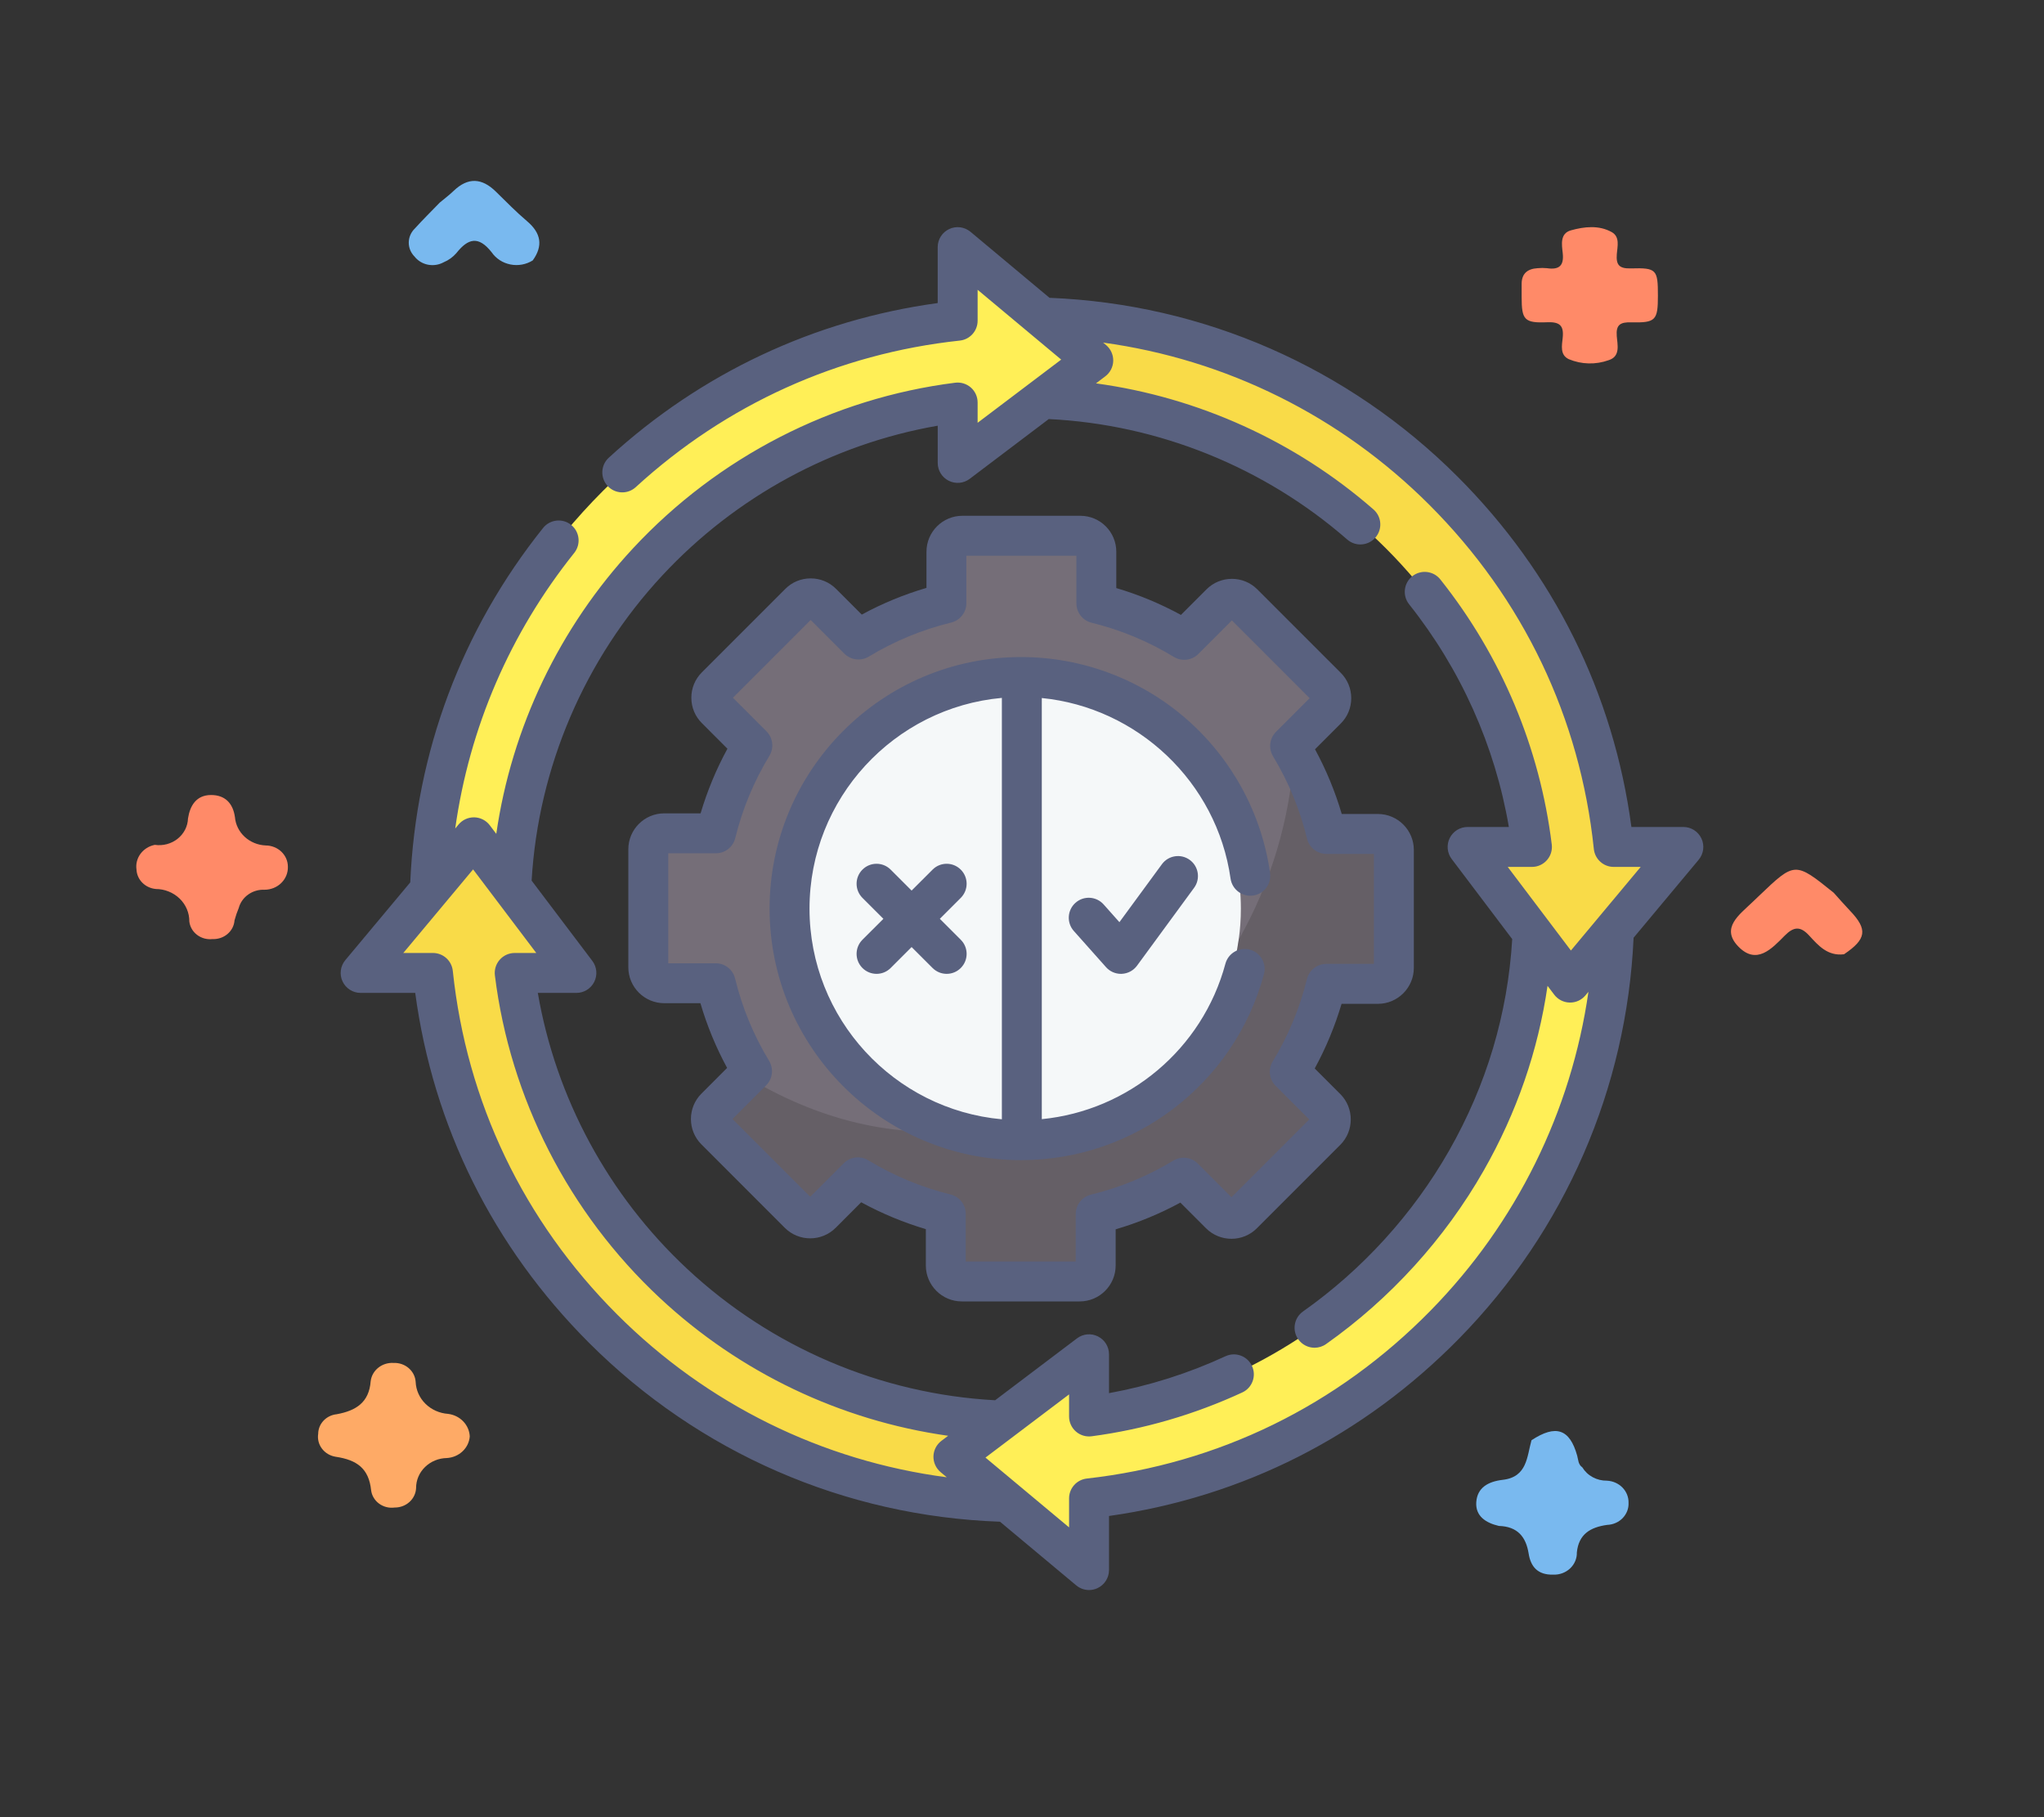 <svg width="90" height="80" viewBox="0 0 90 80" fill="none" xmlns="http://www.w3.org/2000/svg">
<rect x="0" y="0" width="90" height="80" fill="#333333" stroke="none"/>
<g clip-path="url(#clip0_495_394)">
<path d="M44.993 51.58C51.389 51.58 56.574 46.395 56.574 39.999C56.574 33.603 51.389 28.418 44.993 28.418C38.597 28.418 33.412 33.603 33.412 39.999C33.412 46.395 38.597 51.58 44.993 51.58Z" fill="#F5F8F9"/>
<path d="M60.704 38.078C60.704 37.553 60.278 37.126 59.752 37.126L58.584 37.032C58.371 37.032 58.182 36.893 58.126 36.687C57.817 35.549 57.557 34.149 56.984 33.148C56.88 32.963 56.914 32.73 57.064 32.58L58.236 31.409C58.607 31.037 58.607 30.436 58.236 30.063L54.914 26.743C54.543 26.37 53.94 26.37 53.568 26.743L52.403 27.907C52.253 28.058 52.02 28.092 51.836 27.987C50.834 27.413 49.754 26.961 48.616 26.65C48.412 26.594 48.272 26.405 48.272 26.192V24.538C48.272 24.012 47.846 23.586 47.32 23.586H42.624C42.098 23.586 41.672 24.012 41.672 24.538V26.186C41.672 26.398 41.532 26.588 41.326 26.643C40.188 26.952 39.108 27.401 38.107 27.973C37.921 28.078 37.689 28.044 37.539 27.893L36.368 26.724C35.996 26.352 35.394 26.352 35.022 26.724L31.702 30.045C31.329 30.416 31.329 31.019 31.702 31.39L32.866 32.556C33.017 32.706 33.051 32.939 32.946 33.124C32.372 34.124 31.92 35.203 31.609 36.341C31.553 36.546 31.364 36.685 31.151 36.685H29.497C28.971 36.685 28.545 37.112 28.545 37.638V42.334C28.545 42.859 28.971 43.286 29.497 43.286H31.144C31.357 43.286 31.547 43.426 31.602 43.632C31.91 44.77 32.36 45.851 32.932 46.853C33.033 47.031 33.004 47.251 32.868 47.402C32.868 47.402 32.901 47.605 32.895 47.61L32.303 48.557C31.932 48.931 31.932 49.533 32.303 49.905L35.14 52.742C35.511 53.113 36.114 53.113 36.485 52.742L37.651 51.576C37.802 51.426 38.035 51.392 38.22 51.497C39.22 52.072 40.483 52.609 41.62 52.921C41.825 52.977 41.965 53.167 41.965 53.379V55.033C41.965 55.559 42.392 55.985 42.917 55.985L46.937 56.236C47.463 56.236 47.889 55.81 47.889 55.284V53.636C47.889 53.424 48.028 53.234 48.234 53.178C49.373 52.869 50.837 52.239 51.837 51.667C52.022 51.561 52.255 51.595 52.405 51.746L53.576 52.917C53.948 53.29 54.55 53.29 54.923 52.917L57.837 49.961C58.209 49.59 58.209 48.987 57.837 48.615L56.673 47.45C56.522 47.3 56.487 47.066 56.593 46.881C57.168 45.88 57.645 44.592 57.957 43.454C58.012 43.249 58.201 43.109 58.414 43.109H60.069C60.595 43.109 61.021 42.684 61.021 42.157L60.704 38.078ZM44.959 50.121C44.505 50.121 43.621 49.586 43.621 49.586C38.909 48.934 35.281 44.891 35.281 40C35.281 34.655 39.614 30.322 44.959 30.322C50.304 30.322 54.637 34.655 54.637 40C54.637 40.465 54.605 40.923 54.541 41.37C54.345 46.657 49.839 50.121 44.959 50.121Z" fill="#756E78"/>
<path d="M61.373 37.666V42.363C61.373 42.889 60.947 43.316 60.422 43.316H58.767C58.554 43.316 58.365 43.455 58.309 43.659C57.998 44.797 57.547 45.876 56.972 46.877C56.866 47.061 56.901 47.296 57.05 47.445L58.216 48.611C58.587 48.982 58.587 49.585 58.216 49.956L54.896 53.278C54.523 53.65 53.92 53.65 53.549 53.278L52.377 52.106C52.227 51.955 51.995 51.922 51.81 52.027C50.809 52.6 49.73 53.049 48.59 53.358C48.384 53.414 48.245 53.602 48.245 53.816V55.464C48.245 55.989 47.818 56.415 47.293 56.415H42.597C42.071 56.415 41.644 55.989 41.644 55.464V53.809C41.644 53.596 41.505 53.407 41.301 53.352C40.163 53.04 39.084 52.589 38.083 52.015C37.899 51.908 37.664 51.943 37.515 52.093L36.349 53.258C35.978 53.629 35.375 53.629 35.004 53.258L31.682 49.938C31.311 49.567 31.311 48.964 31.682 48.591L32.852 47.421C32.859 47.415 32.863 47.408 32.868 47.403C36.581 49.642 40.278 50.216 43.621 49.587C44.058 49.648 44.505 49.679 44.959 49.679C49.839 49.679 53.876 46.068 54.541 41.371C55.934 38.918 56.806 36.097 56.985 33.148C57.556 34.15 58.007 35.23 58.316 36.368C58.372 36.574 58.56 36.714 58.773 36.714H60.422C60.946 36.714 61.373 37.141 61.373 37.666Z" fill="#655F66"/>
<path d="M71.367 37.284C71.188 37.284 71.039 37.149 71.018 36.971C70.341 31.169 67.752 25.798 63.559 21.604C58.649 16.694 52.126 13.982 45.184 13.965C44.211 13.962 43.37 14.703 43.33 15.675C43.287 16.698 44.103 17.54 45.116 17.54C56.453 17.54 65.859 25.967 67.4 36.886C67.43 37.096 67.264 37.284 67.052 37.284H65.09C64.897 37.284 64.787 37.505 64.903 37.659L67.464 41.047L68.867 43.215C69.003 43.396 69.272 43.402 69.417 43.229L71.059 40.949L73.799 37.668C73.926 37.516 73.818 37.284 73.619 37.284H71.367V37.284Z" fill="#F9DB48"/>
<path d="M47.798 15.581L42.551 11.199C42.398 11.072 42.166 11.181 42.166 11.379V13.806C42.166 13.985 42.032 14.133 41.855 14.155C36.078 14.844 30.732 17.428 26.554 21.606C21.644 26.516 18.933 33.039 18.915 39.98C18.913 40.953 19.654 41.794 20.626 41.835C21.648 41.878 22.49 41.062 22.49 40.049C22.49 28.735 30.882 19.344 41.768 17.773C41.978 17.743 42.166 17.909 42.166 18.122V19.908C42.166 20.102 42.388 20.212 42.542 20.095L47.785 16.131C47.965 15.995 47.972 15.726 47.798 15.581Z" fill="#FFEF57"/>
<path d="M45.495 62.55C45.329 62.554 45.163 62.556 44.997 62.556C33.667 62.556 24.266 54.139 22.715 43.23C22.686 43.02 22.851 42.832 23.064 42.832H24.908C25.102 42.832 25.212 42.611 25.095 42.457L21.131 37.214C20.995 37.033 20.726 37.027 20.581 37.2L16.199 42.448C16.072 42.6 16.181 42.832 16.379 42.832H18.749C18.927 42.832 19.076 42.967 19.097 43.144C19.778 48.939 22.365 54.303 26.554 58.492C31.48 63.418 38.03 66.131 44.997 66.131C45.175 66.131 45.353 66.129 45.531 66.126C46.492 66.106 47.3 65.339 47.32 64.378C47.342 63.354 46.505 62.526 45.495 62.55Z" fill="#F9DB48"/>
<path d="M71.059 40.949V41.052C70.814 47.544 68.197 53.636 63.627 58.3C59.463 62.549 54.084 65.201 48.26 65.926C48.084 65.948 47.951 66.097 47.951 66.274V68.618C47.951 68.817 47.719 68.925 47.566 68.797L42.319 64.416C42.145 64.271 42.151 64.002 42.332 63.865L47.575 59.902C47.73 59.785 47.951 59.896 47.951 60.089V61.951C47.951 62.165 48.141 62.332 48.352 62.3C58.715 60.724 66.837 51.958 67.464 41.367V41.047L68.867 42.903C69.004 43.083 69.272 43.089 69.417 42.916L71.059 40.949Z" fill="#FFEF57"/>
<path d="M60.671 35.835H59.079C58.788 34.847 58.394 33.893 57.902 32.986L59.032 31.856C59.332 31.558 59.497 31.16 59.497 30.737C59.497 30.313 59.332 29.916 59.033 29.618L55.36 25.945C54.743 25.329 53.74 25.329 53.123 25.946L51.998 27.071C51.092 26.577 50.14 26.181 49.152 25.889V24.289C49.152 23.417 48.443 22.707 47.57 22.707H42.376C41.503 22.707 40.794 23.417 40.794 24.289V25.881C39.804 26.172 38.851 26.565 37.945 27.057L36.814 25.926C36.516 25.627 36.118 25.463 35.696 25.463C35.273 25.463 34.876 25.627 34.578 25.926L30.905 29.599C30.605 29.898 30.44 30.296 30.441 30.72C30.441 31.142 30.607 31.539 30.905 31.836L32.03 32.962C31.536 33.867 31.141 34.82 30.848 35.807H29.248C28.376 35.807 27.666 36.517 27.666 37.389V42.583C27.666 43.456 28.376 44.165 29.248 44.165H30.84C31.131 45.155 31.524 46.109 32.016 47.014L30.885 48.146C30.268 48.762 30.268 49.766 30.885 50.382L34.557 54.055C35.173 54.671 36.176 54.671 36.795 54.055L37.92 52.929C38.825 53.423 39.779 53.819 40.766 54.112V55.712C40.766 56.584 41.476 57.294 42.348 57.294H47.542C48.414 57.294 49.124 56.584 49.124 55.712V54.12C50.114 53.829 51.068 53.435 51.973 52.944L53.105 54.076C53.723 54.691 54.726 54.691 55.341 54.075L59.015 50.401C59.63 49.783 59.63 48.78 59.014 48.164L57.889 47.039C58.382 46.134 58.778 45.181 59.071 44.193H60.671C61.543 44.193 62.253 43.483 62.253 42.611V37.417C62.253 36.545 61.543 35.835 60.671 35.835ZM60.495 42.435H58.398C57.994 42.435 57.641 42.712 57.545 43.105C57.231 44.383 56.725 45.602 56.04 46.727C55.829 47.073 55.882 47.519 56.169 47.805L57.647 49.283L54.222 52.708L52.741 51.225C52.455 50.939 52.01 50.885 51.664 51.095C50.539 51.777 49.319 52.28 48.037 52.593C47.644 52.688 47.366 53.041 47.366 53.446V55.536H42.524V53.439C42.524 53.035 42.248 52.682 41.855 52.586C40.577 52.272 39.358 51.766 38.231 51.081C37.885 50.87 37.439 50.923 37.153 51.21L35.676 52.688L32.252 49.264L33.734 47.782C34.02 47.496 34.074 47.051 33.865 46.705C33.183 45.58 32.679 44.36 32.367 43.078C32.271 42.684 31.919 42.407 31.513 42.407H29.424V37.565H31.52C31.925 37.565 32.278 37.289 32.374 36.896C32.688 35.618 33.194 34.399 33.878 33.273C34.088 32.927 34.035 32.482 33.749 32.196L32.272 30.718L35.696 27.294L37.178 28.776C37.464 29.061 37.908 29.115 38.255 28.906C39.38 28.224 40.6 27.72 41.88 27.408C42.274 27.312 42.551 26.959 42.551 26.554V24.465H47.395V26.561C47.395 26.966 47.671 27.318 48.064 27.415C49.341 27.728 50.56 28.235 51.686 28.92C52.033 29.131 52.478 29.077 52.764 28.791L54.242 27.313L57.665 30.737L56.184 32.219C55.898 32.505 55.844 32.949 56.054 33.295C56.736 34.423 57.24 35.644 57.551 36.923C57.647 37.316 58 37.593 58.405 37.593H60.495L60.495 42.435Z" fill="#59617F"/>
<path d="M74.917 36.914C74.772 36.605 74.462 36.407 74.121 36.407H71.833C71.049 30.537 68.414 25.219 64.181 20.985C59.368 16.173 52.992 13.381 46.211 13.111L42.731 10.204C42.469 9.986 42.104 9.938 41.795 10.083C41.486 10.227 41.288 10.538 41.288 10.879V13.342C35.863 14.082 30.87 16.426 26.806 20.15C26.448 20.477 26.424 21.033 26.751 21.391C27.079 21.749 27.635 21.774 27.993 21.446C31.974 17.799 36.908 15.568 42.261 14.994C42.708 14.947 43.046 14.569 43.046 14.12V12.758L46.726 15.831L43.046 18.613V17.721C43.046 17.468 42.938 17.228 42.749 17.061C42.559 16.895 42.307 16.817 42.057 16.849C36.651 17.53 31.616 20.117 27.879 24.133C24.626 27.629 22.529 32.031 21.852 36.71L21.566 36.332C21.405 36.118 21.154 35.99 20.887 35.983C20.616 35.977 20.362 36.093 20.191 36.298L20.044 36.474C20.668 32.03 22.454 27.878 25.284 24.342C25.587 23.963 25.526 23.41 25.147 23.107C24.768 22.804 24.215 22.865 23.912 23.244C20.333 27.716 18.314 33.106 18.064 38.846L15.204 42.27C14.986 42.532 14.938 42.897 15.083 43.206C15.227 43.514 15.538 43.712 15.879 43.712H18.283C19.072 49.576 21.706 54.887 25.933 59.114C30.778 63.959 37.201 66.753 44.031 66.992L47.389 69.796C47.55 69.93 47.75 70 47.952 70C48.078 70 48.206 69.973 48.324 69.917C48.633 69.772 48.831 69.462 48.831 69.121V66.74C54.727 65.907 60.046 63.213 64.256 58.918C68.912 54.166 71.631 47.91 71.929 41.283L74.796 37.849C75.014 37.587 75.061 37.223 74.917 36.914ZM27.176 57.871C23.048 53.743 20.545 48.511 19.937 42.741C19.89 42.294 19.512 41.954 19.063 41.954H17.758L20.831 38.274L23.613 41.954H22.663C22.411 41.954 22.171 42.062 22.004 42.251C21.837 42.44 21.76 42.691 21.791 42.941C22.461 48.351 25.039 53.393 29.05 57.139C32.573 60.429 37.02 62.543 41.748 63.209L41.45 63.434C41.236 63.595 41.108 63.846 41.101 64.114C41.095 64.381 41.211 64.638 41.416 64.809L41.688 65.036C36.212 64.319 31.132 61.826 27.176 57.871ZM69.169 41.846L66.387 38.165H67.454C67.706 38.165 67.945 38.057 68.112 37.868C68.279 37.68 68.357 37.429 68.326 37.179C67.803 32.92 66.106 28.885 63.42 25.509C63.118 25.129 62.565 25.066 62.185 25.368C61.806 25.67 61.743 26.223 62.045 26.603C64.32 29.464 65.828 32.835 66.437 36.407H64.62C64.287 36.407 63.982 36.596 63.833 36.895C63.685 37.193 63.718 37.55 63.919 37.816L66.585 41.343C66.387 44.637 65.451 47.772 63.803 50.661C62.218 53.441 59.995 55.887 57.374 57.736C56.978 58.015 56.883 58.564 57.163 58.96C57.334 59.203 57.606 59.333 57.882 59.333C58.057 59.333 58.234 59.281 58.388 59.172C61.217 57.176 63.618 54.534 65.33 51.532C66.784 48.982 67.726 46.255 68.14 43.401L68.433 43.788C68.595 44.002 68.845 44.13 69.113 44.137C69.12 44.137 69.127 44.137 69.134 44.137C69.395 44.137 69.642 44.022 69.809 43.821L69.941 43.664C69.183 48.934 66.771 53.839 63 57.687C58.892 61.88 53.654 64.44 47.853 65.092C47.409 65.142 47.073 65.518 47.073 65.965V67.242L43.392 64.169L47.073 61.387V62.359C47.073 62.613 47.182 62.854 47.373 63.021C47.563 63.188 47.817 63.264 48.068 63.231C50.359 62.926 52.59 62.277 54.698 61.302C55.139 61.099 55.331 60.576 55.127 60.136C54.923 59.695 54.401 59.503 53.96 59.707C52.319 60.465 50.598 61.01 48.831 61.332V59.621C48.831 59.287 48.642 58.983 48.343 58.834C48.045 58.685 47.688 58.719 47.422 58.92L43.817 61.645C38.774 61.372 33.958 59.318 30.25 55.854C26.785 52.619 24.476 48.338 23.681 43.712H25.38C25.713 43.712 26.018 43.523 26.166 43.225C26.315 42.926 26.282 42.569 26.081 42.303L23.408 38.768C23.702 33.775 25.741 29.011 29.166 25.33C32.393 21.862 36.667 19.545 41.289 18.741V20.379C41.289 20.713 41.477 21.018 41.776 21.166C42.075 21.315 42.431 21.282 42.697 21.081L46.178 18.449C51.004 18.684 55.664 20.562 59.32 23.752C59.487 23.898 59.693 23.969 59.898 23.969C60.143 23.969 60.386 23.867 60.56 23.668C60.879 23.302 60.842 22.747 60.476 22.428C57.029 19.42 52.755 17.491 48.257 16.878L48.668 16.567C48.882 16.405 49.01 16.155 49.017 15.887C49.023 15.619 48.907 15.363 48.702 15.191L48.571 15.082C53.991 15.825 59.019 18.309 62.939 22.228C67.072 26.362 69.575 31.601 70.179 37.377C70.226 37.825 70.603 38.165 71.053 38.165H72.242L69.169 41.846Z" fill="#59617F"/>
<path d="M52.25 31.663C50.232 29.898 47.643 28.926 44.96 28.926C38.854 28.926 33.886 33.894 33.886 40C33.886 46.106 38.854 51.074 44.96 51.074C49.959 51.074 54.356 47.707 55.654 42.885C55.78 42.416 55.502 41.934 55.033 41.808C54.565 41.682 54.082 41.959 53.956 42.428C52.945 46.188 49.692 48.894 45.872 49.27V30.73C50.085 31.148 53.579 34.424 54.183 38.678C54.251 39.159 54.696 39.493 55.177 39.425C55.657 39.357 55.992 38.912 55.923 38.431C55.552 35.816 54.247 33.412 52.25 31.663ZM35.644 40C35.644 35.148 39.372 31.153 44.114 30.724V49.276C39.372 48.847 35.644 44.852 35.644 40Z" fill="#59617F"/>
<path d="M41.382 40.45L42.304 39.528C42.648 39.184 42.648 38.628 42.304 38.285C41.961 37.941 41.405 37.941 41.062 38.285L40.139 39.207L39.217 38.285C38.874 37.941 38.317 37.941 37.974 38.285C37.631 38.628 37.631 39.184 37.974 39.528L38.897 40.45L37.974 41.372C37.631 41.715 37.631 42.272 37.974 42.615C38.146 42.787 38.371 42.873 38.596 42.873C38.821 42.873 39.046 42.787 39.217 42.615L40.139 41.693L41.062 42.615C41.233 42.787 41.458 42.873 41.683 42.873C41.908 42.873 42.133 42.787 42.304 42.615C42.648 42.272 42.648 41.715 42.304 41.372L41.382 40.45Z" fill="#59617F"/>
<path d="M51.16 38.047L49.289 40.598L48.595 39.818C48.272 39.455 47.717 39.423 47.354 39.746C46.992 40.068 46.959 40.624 47.282 40.986L48.699 42.578C48.866 42.766 49.105 42.873 49.355 42.873C49.369 42.873 49.383 42.872 49.397 42.872C49.662 42.859 49.907 42.728 50.064 42.514L52.577 39.086C52.864 38.695 52.78 38.145 52.388 37.858C51.997 37.571 51.447 37.655 51.16 38.047Z" fill="#59617F"/>
</g>
<path d="M65.997 67.178C65.418 67.043 64.962 66.745 65.002 66.134C65.045 65.496 65.516 65.224 66.169 65.148C67.248 65.022 67.229 64.131 67.434 63.405C68.506 62.701 69.118 62.905 69.447 64.09C69.497 64.271 69.487 64.471 69.67 64.597C69.78 64.779 69.939 64.93 70.131 65.033C70.322 65.137 70.539 65.189 70.759 65.186C71.019 65.199 71.263 65.308 71.441 65.49C71.618 65.672 71.713 65.913 71.707 66.161C71.713 66.284 71.692 66.406 71.648 66.521C71.603 66.637 71.535 66.743 71.448 66.833C71.361 66.923 71.256 66.996 71.139 67.047C71.022 67.099 70.895 67.127 70.766 67.132C70.019 67.236 69.513 67.543 69.431 68.344C69.435 68.475 69.41 68.605 69.359 68.726C69.308 68.848 69.231 68.958 69.133 69.05C69.035 69.141 68.918 69.213 68.79 69.26C68.662 69.307 68.525 69.328 68.388 69.322C67.702 69.34 67.399 68.966 67.308 68.394C67.191 67.659 66.821 67.203 65.997 67.178Z" fill="#79B9EF"/>
<path d="M81.194 42.011C80.47 42.099 80.064 41.626 79.661 41.188C79.272 40.764 78.98 40.791 78.583 41.191C78.022 41.757 77.348 42.504 76.54 41.669C75.749 40.852 76.589 40.27 77.16 39.718C77.256 39.625 77.353 39.533 77.45 39.441C79.033 37.929 79.033 37.929 80.742 39.304C80.981 39.569 81.215 39.839 81.462 40.098C82.245 40.918 82.186 41.344 81.194 42.011Z" fill="#FF8A68"/>
<path d="M20.684 63.236C20.666 63.484 20.554 63.718 20.368 63.893C20.183 64.068 19.937 64.173 19.676 64.189C19.313 64.195 18.968 64.337 18.714 64.585C18.46 64.832 18.319 65.165 18.321 65.511C18.311 65.743 18.207 65.962 18.031 66.122C17.854 66.282 17.62 66.37 17.377 66.368C17.256 66.384 17.133 66.378 17.015 66.348C16.898 66.318 16.787 66.267 16.691 66.196C16.594 66.125 16.514 66.036 16.454 65.935C16.393 65.834 16.355 65.722 16.341 65.607C16.24 64.65 15.719 64.272 14.78 64.133C14.538 64.095 14.322 63.967 14.178 63.778C14.034 63.589 13.974 63.353 14.01 63.122C14.012 62.907 14.096 62.701 14.247 62.542C14.398 62.383 14.604 62.283 14.828 62.26C15.679 62.104 16.25 61.739 16.321 60.81C16.348 60.577 16.468 60.363 16.656 60.213C16.844 60.062 17.086 59.987 17.331 60.002C17.575 59.992 17.814 60.074 17.995 60.23C18.177 60.386 18.287 60.604 18.302 60.837C18.317 61.198 18.471 61.542 18.735 61.802C18.999 62.061 19.354 62.219 19.733 62.245C19.988 62.277 20.223 62.394 20.397 62.575C20.571 62.757 20.673 62.99 20.684 63.236Z" fill="#FEAA66"/>
<path d="M19.363 8.919C19.568 8.748 19.783 8.587 19.974 8.403C20.61 7.794 21.22 7.834 21.833 8.435C22.285 8.879 22.73 9.333 23.213 9.743C23.825 10.264 23.92 10.821 23.458 11.464C23.315 11.554 23.154 11.616 22.985 11.647C22.817 11.678 22.643 11.677 22.475 11.643C22.307 11.61 22.147 11.546 22.005 11.453C21.863 11.361 21.742 11.243 21.648 11.106C21.068 10.37 20.612 10.492 20.097 11.14C19.946 11.316 19.753 11.456 19.535 11.546C19.326 11.661 19.08 11.699 18.844 11.653C18.608 11.607 18.397 11.479 18.253 11.295C18.087 11.127 17.995 10.905 17.998 10.674C18.001 10.444 18.097 10.223 18.267 10.059C18.618 9.669 18.997 9.299 19.363 8.919Z" fill="#79B9EF"/>
<path d="M6.816 37.194C6.994 37.22 7.175 37.209 7.349 37.163C7.522 37.117 7.683 37.036 7.821 36.926C7.959 36.816 8.071 36.679 8.15 36.525C8.229 36.371 8.272 36.203 8.278 36.031C8.366 35.462 8.648 35.002 9.291 35C9.902 34.998 10.259 35.356 10.345 35.976C10.373 36.304 10.526 36.612 10.774 36.841C11.023 37.07 11.35 37.205 11.695 37.22C11.824 37.22 11.952 37.245 12.071 37.292C12.19 37.339 12.298 37.408 12.389 37.495C12.48 37.582 12.552 37.685 12.602 37.799C12.651 37.913 12.676 38.034 12.676 38.157C12.68 38.289 12.657 38.42 12.607 38.542C12.557 38.665 12.482 38.777 12.386 38.871C12.29 38.966 12.176 39.041 12.049 39.092C11.922 39.143 11.785 39.17 11.648 39.17C11.391 39.159 11.138 39.233 10.932 39.379C10.725 39.525 10.577 39.734 10.513 39.971C10.438 40.15 10.376 40.334 10.326 40.521C10.309 40.751 10.198 40.966 10.017 41.119C9.836 41.273 9.6 41.352 9.358 41.342C9.238 41.355 9.116 41.346 8.999 41.315C8.883 41.283 8.774 41.23 8.679 41.158C8.584 41.086 8.504 40.997 8.446 40.896C8.387 40.795 8.35 40.683 8.336 40.568C8.338 40.382 8.302 40.196 8.228 40.023C8.155 39.85 8.046 39.692 7.909 39.559C7.771 39.426 7.607 39.32 7.427 39.248C7.246 39.175 7.053 39.138 6.857 39.137C6.632 39.115 6.422 39.017 6.267 38.861C6.111 38.704 6.02 38.499 6.01 38.283C5.974 38.038 6.037 37.789 6.187 37.587C6.337 37.385 6.562 37.244 6.816 37.194Z" fill="#FF8A68"/>
<path d="M73 13.017C73 14.098 72.906 14.216 71.83 14.19C71.344 14.177 71.149 14.294 71.188 14.797C71.218 15.18 71.36 15.692 70.828 15.858C70.26 16.062 69.634 16.046 69.078 15.813C68.677 15.628 68.774 15.201 68.808 14.868C68.862 14.336 68.681 14.164 68.124 14.187C67.12 14.229 67.001 14.079 67 13.09C67 12.896 67.002 12.701 67 12.507C66.997 12.05 67.251 11.834 67.699 11.807C67.838 11.793 67.978 11.793 68.117 11.807C68.659 11.888 68.869 11.69 68.809 11.144C68.768 10.771 68.679 10.277 69.171 10.14C69.757 9.977 70.402 9.903 70.966 10.218C71.338 10.426 71.216 10.854 71.19 11.187C71.154 11.66 71.292 11.831 71.809 11.816C72.944 11.784 73 11.868 73 13.017Z" fill="#FF8A68"/>
<defs>
<clipPath id="clip0_495_394">
<rect width="60" height="60" fill="white" transform="translate(15 10)"/>
</clipPath>
</defs>
</svg>
